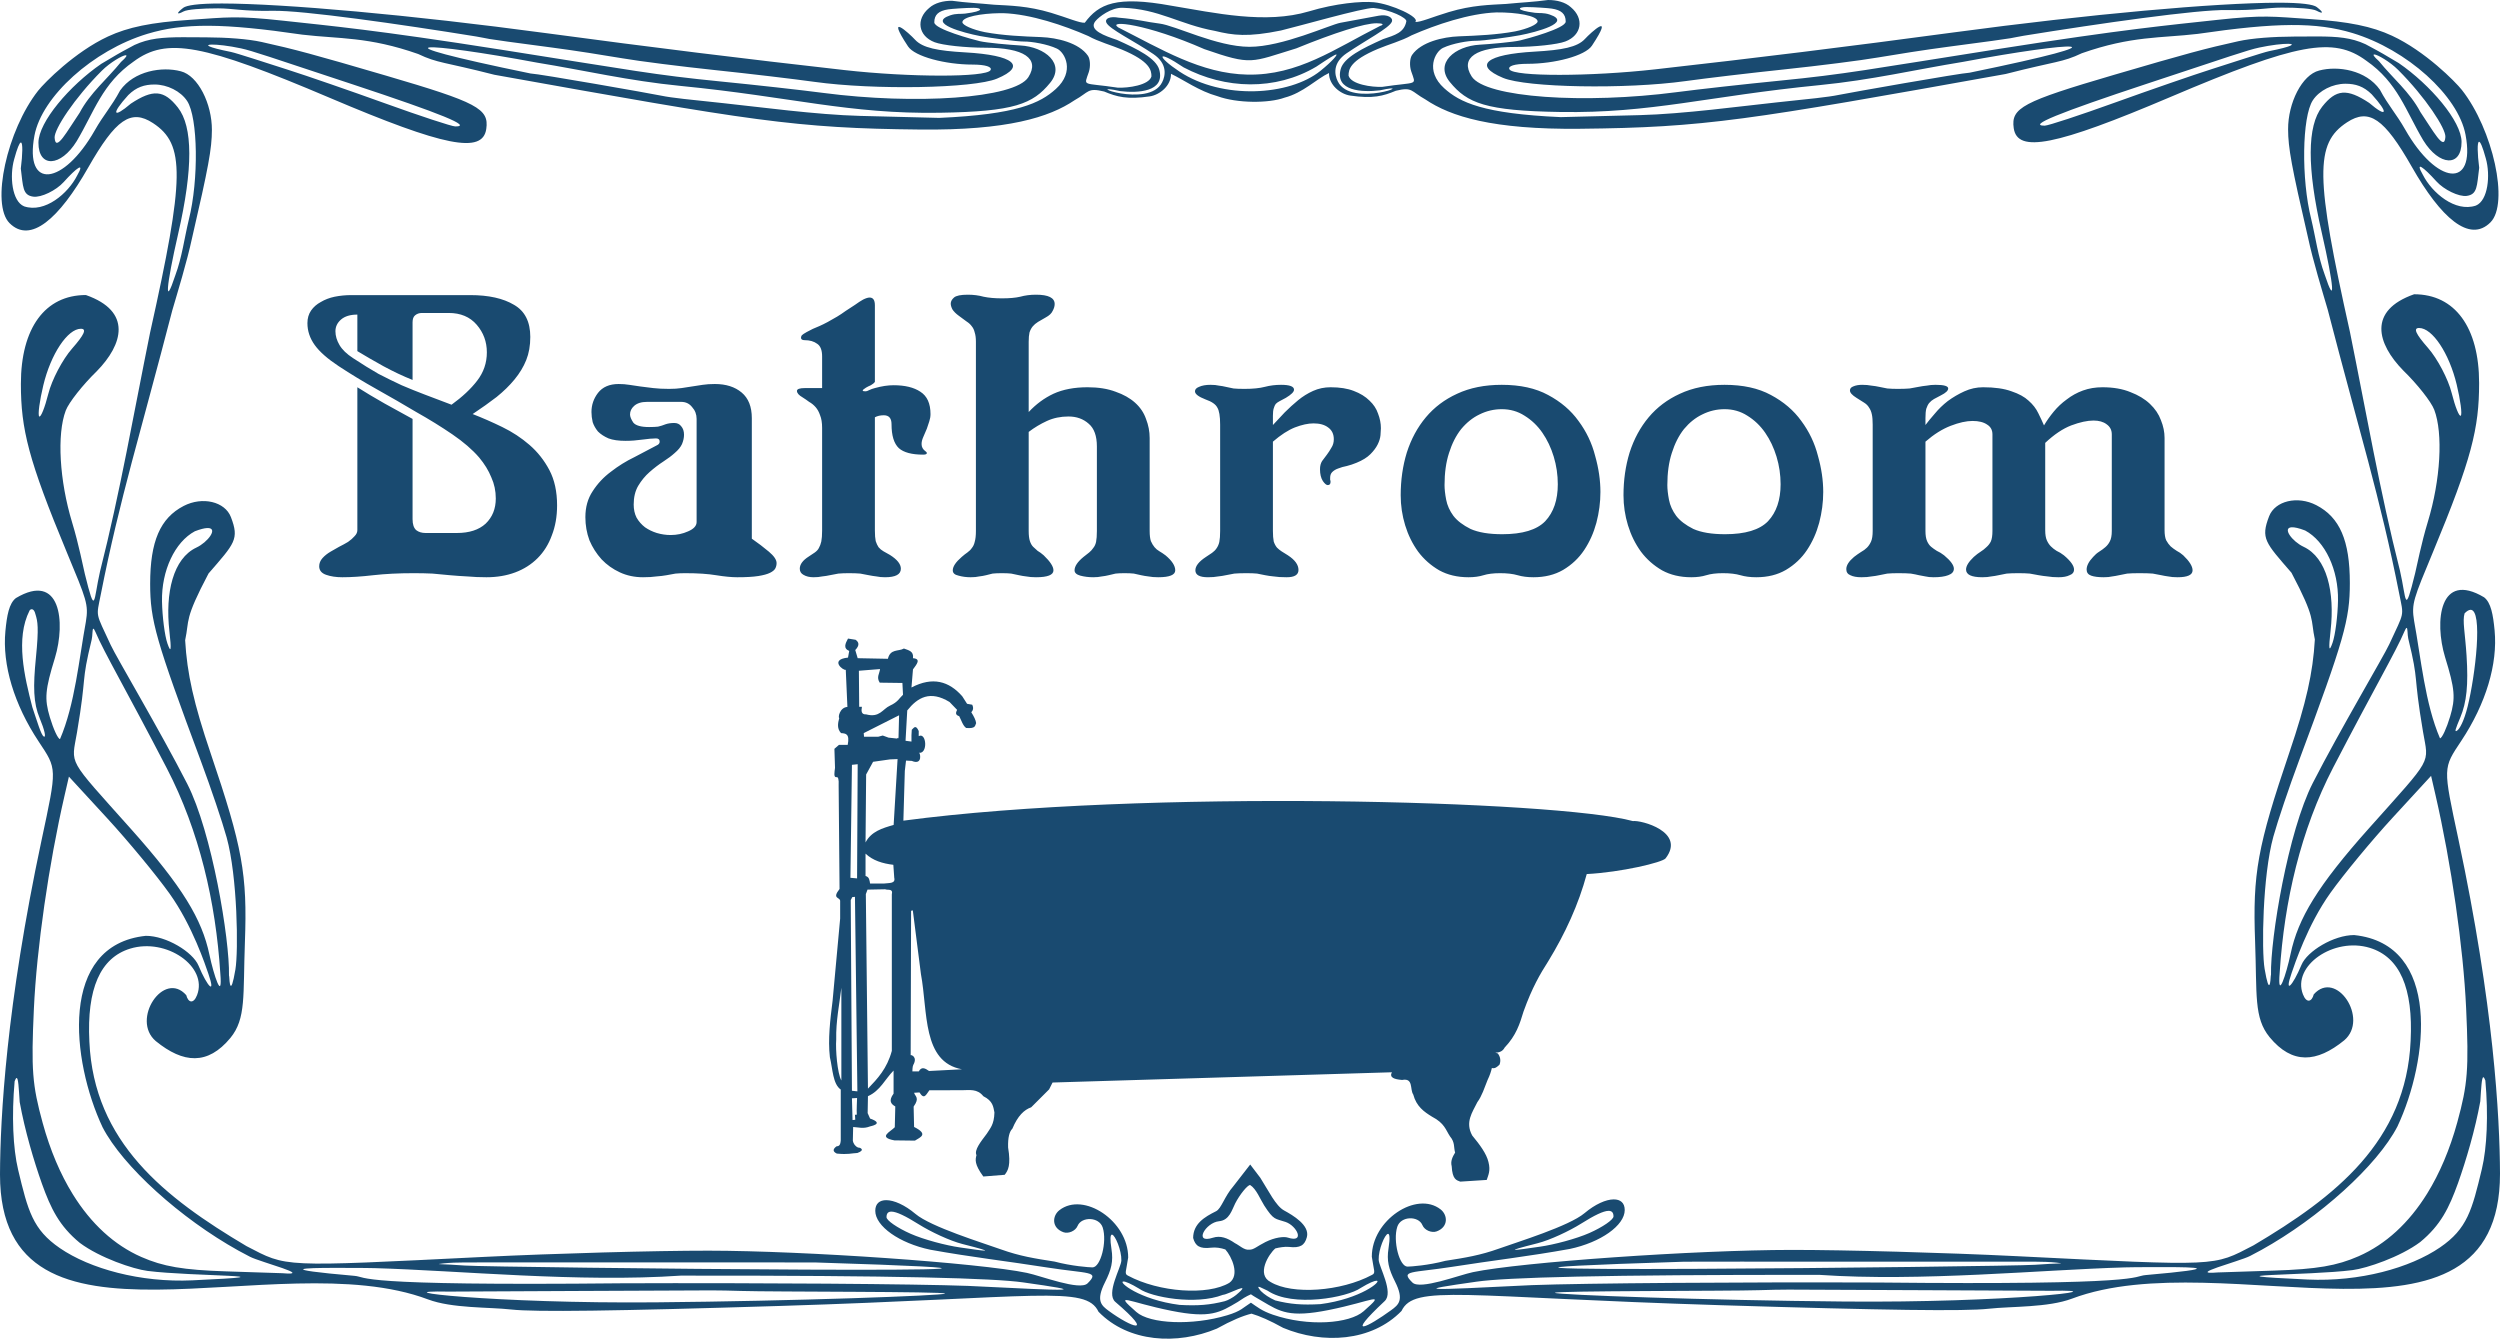 <?xml version="1.0" encoding="UTF-8" standalone="no"?>
<!-- Created with Inkscape (http://www.inkscape.org/) -->
<svg
   xmlns:dc="http://purl.org/dc/elements/1.1/"
   xmlns:cc="http://creativecommons.org/ns#"
   xmlns:rdf="http://www.w3.org/1999/02/22-rdf-syntax-ns#"
   xmlns:svg="http://www.w3.org/2000/svg"
   xmlns="http://www.w3.org/2000/svg"
   xmlns:sodipodi="http://sodipodi.sourceforge.net/DTD/sodipodi-0.dtd"
   xmlns:inkscape="http://www.inkscape.org/namespaces/inkscape"
   width="2463.322"
   height="1319.062"
   id="svg2"
   sodipodi:version="0.32"
   inkscape:version="0.46"
   version="1.0"
   sodipodi:docname="Bathroomrendered.svg"
   inkscape:output_extension="org.inkscape.output.svg.inkscape">
  <defs
     id="defs4">
    <inkscape:perspective
       sodipodi:type="inkscape:persp3d"
       inkscape:vp_x="0 : 526.18109 : 1"
       inkscape:vp_y="0 : 1000 : 0"
       inkscape:vp_z="744.09448 : 526.18109 : 1"
       inkscape:persp3d-origin="372.04724 : 350.78739 : 1"
       id="perspective10" />
    <inkscape:perspective
       id="perspective2447"
       inkscape:persp3d-origin="372.04724 : 350.78739 : 1"
       inkscape:vp_z="744.09448 : 526.18109 : 1"
       inkscape:vp_y="0 : 1000 : 0"
       inkscape:vp_x="0 : 526.18109 : 1"
       sodipodi:type="inkscape:persp3d" />
  </defs>
  <sodipodi:namedview
     id="base"
     pagecolor="#ffffff"
     bordercolor="#666666"
     borderopacity="1.0"
     inkscape:pageopacity="0.0"
     inkscape:pageshadow="2"
     inkscape:zoom="0.24748737"
     inkscape:cx="988.31563"
     inkscape:cy="726.66301"
     inkscape:document-units="px"
     inkscape:current-layer="layer1"
     showgrid="false"
     inkscape:window-width="1016"
     inkscape:window-height="692"
     inkscape:window-x="0"
     inkscape:window-y="0"
     showguides="true"
     inkscape:guide-bbox="true" />
  <g
     inkscape:label="Ebene 1"
     inkscape:groupmode="layer"
     id="layer1"
     transform="translate(1091.631,299.305)">
    <path
       style="fill:#194a70;fill-opacity:1;stroke:none"
       d="M 433.657,-299.303 C 419.597,-297.342 408.339,-296.99 392.268,-295.414 C 376.633,-294.489 359.169,-294.381 335.926,-287.408 C 319.768,-282.561 307.87,-277.232 302.808,-277.665 C 308.285,-282.136 279.268,-295.428 262.108,-297.088 C 249.833,-298.275 224.488,-296.018 198.204,-288.125 C 155.355,-275.269 105.413,-286.576 62.419,-293.699 C 8.348,-303.554 -8.934,-295.64 -22.748,-276.91 C -27.811,-276.477 -39.708,-281.805 -55.866,-286.653 C -79.109,-293.626 -96.573,-293.734 -112.208,-294.658 C -128.279,-296.235 -139.537,-296.587 -153.597,-298.548 C -162.08,-298.618 -170.662,-296.406 -176.066,-291.486 C -189.509,-280.329 -186.892,-263.843 -170.703,-257.688 C -162.89,-254.718 -140.364,-252.288 -120.667,-252.288 C -82.936,-252.288 -66.685,-241.755 -78.335,-223.286 C -91.718,-202.069 -190.326,-195.964 -280.216,-207.728 C -302.425,-210.634 -348.027,-215.705 -381.534,-219.019 C -447.517,-225.544 -467.62,-229.87 -597.841,-250.362 C -722.322,-269.951 -765.973,-273.811 -812.562,-278.911 C -859.151,-284.012 -867.17,-282.265 -904.893,-279.742 C -942.615,-277.219 -965.361,-272.573 -985.215,-263.353 C -1017.831,-248.206 -1047.707,-218.011 -1054.132,-209.843 C -1084.601,-171.108 -1100.886,-98.105 -1082.228,-79.447 C -1061.623,-58.843 -1033.44,-83.747 -1004.776,-134.128 C -977.573,-181.94 -962.591,-192.234 -940.881,-178.008 C -909.099,-157.184 -909.551,-124.855 -943.751,28.442 C -959.753,107.262 -973.228,185.657 -993.032,263.593 C -999.648,292.291 -997.302,309.608 -1008.023,266.236 C -1009.578,259.949 -1013.996,237.06 -1020.485,215.747 C -1033.088,174.357 -1035.709,128.536 -1026.829,105.177 C -1023.833,97.299 -1010.113,79.917 -996.355,66.545 C -970.335,40.004 -961.221,7.454 -1007.004,-8.603 C -1047.228,-8.603 -1071.05,23.946 -1071.05,78.931 C -1071.05,123.565 -1063.692,153.661 -1025.734,245.051 C -1006.363,291.692 -1004.233,296.195 -1007.004,313.251 C -1013.767,349.996 -1017.774,394.692 -1032.494,428.919 C -1034.456,428.919 -1038.96,419.253 -1042.501,407.432 C -1047.969,389.181 -1047.208,380.359 -1037.479,348.862 C -1026.852,313.674 -1031.905,263.77 -1075.959,289.989 C -1082.772,295.253 -1084.843,307.281 -1086.306,322.503 C -1089.499,355.731 -1077.743,394.798 -1053.566,431.298 C -1035.282,458.901 -1035.34,456.564 -1050.696,528.614 C -1085.443,691.653 -1091.404,801.649 -1091.631,857.983 C -1091.619,1052.813 -819.858,924.581 -669.855,981.053 C -646.234,989.946 -610.199,988.52 -587.91,990.985 C -563.985,993.63 -486.531,992.522 -323.908,987.51 C -69.135,979.659 -21.82,966.756 -9.229,993.213 C 20.33,1023.58 68.342,1026.101 107.346,1009.828 C 121.914,1001.742 132.933,997.192 141.484,995.063 C 149.59,997.444 159.742,1001.873 172.714,1009.073 C 211.718,1025.346 259.768,1022.787 289.326,992.42 C 301.918,965.962 349.194,978.904 603.968,986.755 C 766.591,991.767 844.045,992.874 867.969,990.229 C 890.259,987.765 926.294,989.19 949.915,980.298 C 1099.918,923.826 1371.679,1052.02 1371.691,857.19 C 1371.464,800.856 1365.503,690.898 1330.755,527.859 C 1315.4,455.808 1315.342,458.145 1333.626,430.543 C 1357.803,394.042 1369.559,354.976 1366.366,321.748 C 1364.903,306.526 1362.832,294.498 1356.019,289.234 C 1311.965,263.015 1306.912,312.919 1317.539,348.106 C 1327.268,379.604 1328.029,388.426 1322.561,406.677 C 1319.02,418.497 1314.516,428.164 1312.554,428.164 C 1297.834,393.937 1293.827,349.24 1287.064,312.496 C 1284.293,295.44 1286.423,290.937 1305.794,244.296 C 1343.752,152.905 1351.11,122.809 1351.11,78.176 C 1351.11,23.191 1327.288,-9.359 1287.064,-9.359 C 1241.281,6.699 1250.394,39.249 1276.415,65.79 C 1290.173,79.162 1303.893,96.544 1306.889,104.421 C 1315.769,127.78 1313.148,173.601 1300.545,214.992 C 1294.056,236.305 1289.638,259.194 1288.083,265.481 C 1277.362,308.853 1279.708,291.536 1273.091,262.837 C 1253.288,184.902 1239.813,106.507 1223.811,27.687 C 1189.611,-125.61 1189.159,-157.94 1220.941,-178.764 C 1242.651,-192.989 1257.632,-182.695 1284.836,-134.883 C 1313.5,-84.502 1341.683,-59.598 1362.288,-80.202 C 1380.946,-98.86 1364.661,-171.863 1334.192,-210.598 C 1327.766,-218.767 1297.891,-248.961 1265.274,-264.108 C 1245.42,-273.329 1222.675,-277.974 1184.952,-280.497 C 1147.23,-283.02 1139.211,-284.767 1092.622,-279.667 C 1046.033,-274.566 1002.382,-270.706 877.901,-251.118 C 747.68,-230.626 727.577,-226.3 661.594,-219.774 C 628.087,-216.461 582.485,-211.389 560.276,-208.483 C 470.386,-196.72 371.778,-202.824 358.395,-224.042 C 346.745,-242.51 362.996,-253.044 400.727,-253.044 C 420.424,-253.044 442.95,-255.473 450.763,-258.444 C 466.952,-264.599 469.569,-281.084 456.126,-292.242 C 450.722,-297.161 442.14,-299.373 433.657,-299.303 z M 1152.703,-296.622 C 1091.435,-296.426 968.431,-285.554 833.265,-267.356 C 729.672,-253.408 638.169,-242.095 539.355,-230.99 C 475.214,-223.781 400.166,-223.719 395.742,-230.877 C 393.689,-234.199 400.775,-236.428 413.453,-236.428 C 440.129,-236.428 470.352,-244.307 476.971,-254.328 C 499.853,-288.971 476.017,-267.417 470.098,-260.974 C 462.599,-252.81 447.784,-249.982 420.439,-248.436 C 372.65,-245.736 359.711,-234.957 389.361,-222.569 C 412.423,-212.933 510.156,-211.203 569.15,-219.397 C 589.533,-222.228 633.601,-227.461 667.108,-230.99 C 700.615,-234.519 741.741,-239.738 758.494,-242.621 C 775.248,-245.504 806.375,-250.398 827.714,-253.195 C 909.2,-263.875 885.853,-261.419 902.485,-264.108 C 977.541,-276.243 1073.466,-289.995 1102.78,-289.409 C 1132.094,-288.823 1142.28,-291.809 1156.743,-291.826 C 1172.827,-291.844 1187.095,-290.814 1190.957,-288.73 C 1196.822,-285.563 1198.987,-286.246 1191.146,-292.355 C 1187.998,-294.808 1176.677,-296.699 1152.703,-296.622 z M -872.643,-295.867 C -896.617,-295.944 -907.938,-294.052 -911.086,-291.6 C -918.927,-285.49 -916.762,-284.808 -910.897,-287.974 C -907.035,-290.059 -892.767,-291.089 -876.684,-291.071 C -862.22,-291.054 -852.034,-288.068 -822.72,-288.654 C -793.406,-289.24 -697.481,-275.488 -622.425,-263.353 C -605.793,-260.664 -629.14,-263.119 -547.654,-252.439 C -526.315,-249.643 -495.188,-244.749 -478.434,-241.866 C -461.681,-238.982 -420.555,-233.764 -387.048,-230.235 C -353.541,-226.706 -309.474,-221.472 -289.09,-218.641 C -230.096,-210.448 -132.363,-212.177 -109.301,-221.814 C -79.651,-234.202 -92.59,-244.981 -140.38,-247.681 C -167.724,-249.226 -182.539,-252.055 -190.038,-260.219 C -195.957,-266.662 -219.793,-288.216 -196.911,-253.572 C -190.292,-243.551 -160.069,-235.673 -133.393,-235.673 C -120.716,-235.673 -113.629,-233.444 -115.683,-230.121 C -120.106,-222.963 -195.154,-223.026 -259.295,-230.235 C -358.109,-241.34 -449.612,-252.653 -553.205,-266.6 C -688.371,-284.799 -811.375,-295.67 -872.643,-295.867 z M 261.765,-291.438 C 278.485,-289.84 294.691,-281.623 294.084,-278.345 C 292.013,-267.144 282.85,-264.686 271.124,-260.747 C 250.71,-251.632 232.427,-242.526 229.396,-231.217 C 223.547,-209.387 250.876,-208.209 267.952,-210.296 C 308.319,-219.153 239.643,-192.49 226.602,-218.981 C 223.276,-225.508 221.128,-237.212 235.212,-246.813 C 253.981,-259.608 277.067,-271.502 279.734,-277.778 C 281.499,-281.93 275.405,-285.422 266.97,-283.858 L 229.207,-276.872 C 218.741,-274.932 171.853,-253.073 139.419,-253.176 C 107.093,-253.279 66.405,-274.23 50.853,-276.079 C 38.004,-277.607 29.361,-280.355 10.648,-281.882 C 2.214,-283.446 -3.27,-281.175 -1.505,-277.023 C 1.162,-270.747 26.079,-258.815 44.848,-246.02 C 58.932,-236.419 56.784,-224.752 53.458,-218.226 C 40.417,-191.735 -28.259,-218.398 12.108,-209.541 C 29.184,-207.454 56.513,-208.632 50.664,-230.461 C 47.633,-241.771 29.35,-250.877 8.936,-259.992 C -2.79,-263.931 -19.463,-269.598 -12.298,-278.453 C -8.933,-282.612 3.206,-291.978 14.468,-291.643 C 50.056,-290.581 70.854,-275.168 105.406,-268.873 C 123.388,-264.48 137.7,-262.544 170.534,-269.257 C 187.31,-273.259 251.934,-291.799 261.765,-291.438 z M 412.358,-292.355 C 420.197,-292.341 433.982,-291.338 437.282,-290.844 C 446.769,-289.425 451.103,-285.599 451.103,-278.043 C 451.103,-271.32 412.834,-261.043 406.165,-259.463 C 399.496,-257.884 376.72,-255.838 366.438,-255.272 C 341.85,-253.918 321.697,-237.125 336.983,-218.453 C 354.079,-197.569 372.228,-190.131 445.59,-188.96 C 535.676,-187.521 590.46,-204.502 701.321,-215.432 C 752.544,-220.482 795.263,-230.648 842.593,-238.354 C 951.835,-258.756 1013.54,-261.473 849.012,-227.667 C 840.643,-227.382 730.637,-207.969 719.976,-205.764 C 709.315,-203.559 692.201,-201.926 658.498,-198.363 C 624.794,-194.799 566.8,-186.933 524.024,-185.863 L 446.269,-183.899 C 369.523,-187.274 346.699,-198.494 331.356,-212.373 C 312.227,-229.677 322.423,-248.444 330.224,-252.137 C 339.684,-256.616 355.223,-259.205 362.586,-259.123 C 369.95,-259.041 396.616,-262.781 406.127,-264.599 C 422.24,-267.678 458.185,-277.278 435.394,-284.953 C 429.224,-287.031 425.17,-286.143 420.855,-286.69 C 400.447,-289.281 404.519,-292.369 412.358,-292.355 z M -132.298,-291.6 C -124.46,-291.614 -120.387,-288.488 -140.795,-285.897 C -145.11,-285.35 -149.164,-286.276 -155.334,-284.198 C -178.125,-276.523 -142.18,-266.885 -126.067,-263.806 C -116.556,-261.988 -89.89,-258.286 -82.527,-258.368 C -75.163,-258.45 -59.624,-255.861 -50.164,-251.382 C -42.363,-247.689 -32.167,-228.922 -51.297,-211.617 C -66.639,-197.739 -89.463,-186.518 -166.21,-183.144 L -243.964,-185.108 C -286.74,-186.178 -344.734,-194.044 -378.438,-197.607 C -412.142,-201.171 -429.255,-202.804 -439.916,-205.009 C -450.577,-207.214 -560.584,-226.627 -568.952,-226.912 C -733.48,-260.717 -671.775,-258 -562.533,-237.598 C -515.203,-229.893 -472.484,-219.726 -421.261,-214.676 C -310.401,-203.747 -255.616,-186.766 -165.53,-188.204 C -92.168,-189.376 -74.019,-196.776 -56.923,-217.66 C -41.637,-236.332 -61.79,-253.162 -86.378,-254.516 C -96.66,-255.082 -119.436,-257.128 -126.105,-258.708 C -132.774,-260.288 -171.043,-270.565 -171.043,-277.287 C -171.043,-284.844 -166.709,-288.67 -157.222,-290.089 C -153.922,-290.583 -140.137,-291.586 -132.298,-291.6 z M 382.979,-287.068 C 402.47,-287.254 423.423,-283.837 423.423,-278.194 C 423.423,-275.284 413.478,-270.863 401.294,-268.375 C 383.052,-265.019 364.264,-264.213 345.744,-263.504 C 330.434,-262.918 308.558,-258.022 299.711,-245.151 C 297.496,-241.928 297.007,-234.618 298.88,-229.026 C 303.788,-214.372 305.796,-219.041 270.369,-213.732 C 260.228,-213.237 239.459,-216.133 237.138,-224.797 C 237.138,-230.856 238.419,-239.503 266.14,-251.155 C 276.579,-255.543 289.307,-258.94 299.296,-264.524 C 323.186,-274.999 356.301,-286.204 382.979,-287.068 z M -106.582,-286.313 C -105.357,-286.329 -104.137,-286.324 -102.919,-286.313 C -76.241,-285.449 -43.126,-274.244 -19.236,-263.768 C -9.247,-258.185 3.481,-254.788 13.92,-250.4 C 41.641,-238.748 42.922,-230.063 42.922,-224.004 C 40.601,-215.34 19.832,-212.444 9.691,-212.939 C -25.736,-218.248 -23.728,-213.579 -18.82,-228.233 C -16.948,-233.825 -17.436,-241.135 -19.651,-244.358 C -28.498,-257.229 -50.374,-262.162 -65.684,-262.749 C -84.204,-263.458 -102.992,-264.264 -121.234,-267.62 C -133.418,-270.107 -143.363,-274.529 -143.363,-277.438 C -143.363,-282.729 -124.944,-286.07 -106.582,-286.313 z M 264.78,-276.381 C 271.071,-276.366 272.605,-275.149 268.103,-273.7 C 223.597,-251.218 187.389,-224.876 137.659,-225.784 C 91.71,-226.623 52.157,-251.103 10.126,-272.334 C -0.773,-279.847 37.968,-275.969 95.076,-250.88 C 142.221,-234.546 140.614,-237.886 185.594,-251.635 C 223.693,-267.168 252.771,-276.41 264.78,-276.381 z M 1165.995,-274.644 C 1189.919,-274.77 1208.557,-272.133 1226.492,-266.714 C 1279.997,-250.545 1330.512,-205.028 1337.742,-166.491 C 1347.897,-112.356 1309.169,-117.299 1278.341,-171.551 C 1269.363,-187.35 1261.818,-195.024 1253.341,-210.938 C 1239.576,-230.325 1211.966,-234.733 1193.525,-229.819 C 1176.593,-225.57 1162.799,-197.904 1162.899,-171.891 C 1162.97,-153.444 1166.253,-135.514 1182.46,-65.474 C 1187.378,-42.394 1196.883,-11.542 1201.946,5.822 C 1232.989,125.797 1253.734,191.143 1272.336,285.458 C 1276.959,308.897 1277.828,302.424 1262.593,335.494 C 1257.107,347.403 1213.978,419.941 1187.218,472.234 C 1162.931,519.694 1145.316,625.488 1146.057,661.049 C 1146.057,661.061 1146.056,661.075 1146.057,661.087 C 1145.938,661.476 1145.853,661.882 1145.83,662.333 C 1145.637,666.045 1144.671,684.174 1139.75,655.271 C 1136.675,637.21 1137.697,563.619 1148.36,525.102 C 1152.576,509.871 1163.937,476.223 1173.586,450.331 C 1218.155,330.733 1223.735,311.275 1223.735,275.186 C 1223.735,233.338 1213.854,210.429 1190.692,198.451 C 1172.237,188.908 1150.035,194.152 1144.168,209.441 C 1135.781,231.298 1140.346,235.169 1166.222,265.028 C 1190.504,311.067 1184.845,310.287 1189.257,330.773 C 1187.391,363.658 1180.723,393.229 1164.183,442.023 C 1132.701,534.896 1127.896,561.29 1130.385,628.535 C 1132.323,680.9 1129.012,703.553 1144.697,722.678 C 1167.007,749.649 1191.015,747.891 1218.222,725.737 C 1242.974,704.673 1210.301,655.417 1188.162,680.497 C 1186.28,687.933 1181.021,689.521 1177.513,680.421 C 1166.669,652.293 1207.835,623.723 1243.447,634.652 C 1272.894,643.69 1286.261,674.199 1283.627,726.266 C 1279.238,825.392 1209.381,880.044 1128.761,927.807 C 1088.329,948.727 1096.542,948.358 895.121,938.418 C 825.574,934.986 725.899,932.222 673.603,932.263 C 578.693,932.337 406.929,944.312 359.754,954.166 C 346.047,957.029 307.688,971.916 300.089,964.437 C 287.6,952.147 299.197,955.234 339.551,948.879 C 378.983,942.669 414.484,938.665 455.068,931.319 C 485.581,924.888 509.258,908.116 509.258,892.99 C 509.258,885.855 504.959,882.428 498.307,882.491 C 490.767,882.564 480.216,887.154 469.645,896.048 C 454.39,908.884 403.622,924.427 385.358,930.979 C 366.926,937.591 352.167,939.978 332.527,943.026 C 315.835,947.468 298.732,948.692 295.255,948.728 C 287.232,948.811 280.704,923.489 285.134,909.53 C 288.562,898.731 306.059,898.495 309.907,907.83 C 312.043,913.013 319.159,915.817 324.03,913.986 C 335.782,909.569 334.862,897.839 327.844,892.347 C 304.039,873.719 259.969,903.07 260.06,938.985 C 262.031,952.798 264.146,955.042 260.249,956.885 C 229.583,973.349 181.485,976.581 160.403,963.946 C 145.936,956.659 158.488,936.261 164.989,930.797 C 168.591,929.872 174.599,928.86 178.416,929.318 C 189.566,930.653 193.915,927.669 196.051,919.726 C 199.208,907.99 182.218,898.111 173.62,893.405 C 165.388,888.899 158.105,873.657 150.207,861.231 L 140.238,848.127 L 123.622,869.539 C 114.838,879.6 111.839,891.562 106.591,894.16 C 95.178,899.81 84.087,906.546 84.008,920.481 C 86.145,928.424 90.532,931.408 101.682,930.073 C 106.506,929.495 111.38,930.345 115.729,931.81 C 122.011,938.802 130.335,957.125 119.657,964.701 C 98.575,977.336 50.477,974.104 19.811,957.64 C 15.914,955.797 18.029,953.554 20,939.74 C 20.091,903.825 -23.979,874.511 -47.785,893.141 C -54.802,898.632 -55.722,910.362 -43.971,914.779 C -39.099,916.61 -31.983,913.768 -29.847,908.586 C -25.999,899.25 -8.502,899.486 -5.075,910.285 C -0.644,924.244 -7.172,949.566 -15.195,949.483 C -18.673,949.447 -35.775,948.223 -52.467,943.781 C -72.107,940.734 -86.866,938.384 -105.298,931.772 C -123.562,925.22 -174.33,909.639 -189.585,896.804 C -200.157,887.909 -210.707,883.319 -218.247,883.247 C -224.9,883.183 -229.198,886.61 -229.198,893.745 C -229.198,908.871 -205.521,925.644 -175.008,932.074 C -134.424,939.42 -98.923,943.424 -59.491,949.634 C -19.137,955.99 -7.54,952.94 -20.029,965.23 C -27.628,972.709 -65.987,957.784 -79.694,954.921 C -126.869,945.067 -298.633,933.093 -393.543,933.018 C -445.839,932.977 -545.514,935.742 -615.061,939.174 C -816.482,949.113 -808.269,949.482 -848.701,928.562 C -929.321,880.8 -999.179,826.147 -1003.567,727.021 C -1006.201,674.954 -992.834,644.445 -963.388,635.408 C -927.776,624.478 -886.609,653.048 -897.453,681.177 C -900.961,690.276 -906.22,688.688 -908.102,681.252 C -930.241,656.172 -962.915,705.428 -938.162,726.492 C -910.955,748.646 -886.947,750.404 -864.637,723.433 C -848.952,704.309 -852.263,681.655 -850.325,629.29 C -847.836,562.045 -852.641,535.651 -884.123,442.778 C -900.663,393.984 -907.331,364.413 -909.198,331.528 C -904.785,311.042 -910.444,311.823 -886.162,265.783 C -860.286,235.924 -855.721,232.053 -864.108,210.196 C -869.975,194.907 -892.177,189.663 -910.633,199.207 C -933.795,211.184 -943.675,234.093 -943.675,275.941 C -943.675,312.03 -938.095,331.488 -893.526,451.086 C -883.877,476.978 -872.516,510.627 -868.3,525.857 C -857.637,564.374 -856.615,637.965 -859.69,656.026 C -864.611,684.929 -865.577,666.8 -865.77,663.088 C -865.793,662.638 -865.879,662.231 -865.997,661.842 C -865.996,661.83 -865.997,661.816 -865.997,661.804 C -865.256,626.243 -882.871,520.449 -907.158,472.989 C -933.918,420.696 -977.047,348.158 -982.533,336.249 C -997.768,303.179 -996.9,309.653 -992.276,286.213 C -973.674,191.898 -952.929,126.552 -921.886,6.577 C -916.824,-10.787 -907.318,-41.639 -902.4,-64.719 C -886.193,-134.759 -882.91,-152.689 -882.839,-171.136 C -882.739,-197.149 -896.533,-224.814 -913.465,-229.064 C -931.907,-233.978 -959.516,-229.57 -973.281,-210.183 C -981.758,-194.269 -989.303,-186.595 -998.281,-170.796 C -1029.109,-116.544 -1067.837,-111.601 -1057.682,-165.735 C -1050.452,-204.272 -999.938,-249.79 -946.432,-265.959 C -910.562,-276.798 -871.846,-276.58 -793.756,-265.166 C -757.275,-260.87 -728.67,-263.32 -679.598,-246.095 C -660.153,-236.856 -654.959,-238.574 -604.487,-225.628 C -350.248,-180.088 -308.769,-172.911 -184.902,-171.664 C -98.941,-170.799 -57.743,-183.688 -32.755,-200.591 C -18.261,-208.677 -20.33,-213.152 -3.677,-209.125 C 8.744,-203.907 18.903,-201.068 41.223,-204.329 C 51.07,-205.768 62.363,-214.865 62.181,-226.572 C 74.531,-220.755 89.839,-209.539 107.939,-204.54 C 127.263,-197.421 158.594,-197.391 174.127,-203.099 C 192.516,-207.883 205.494,-221.532 217.878,-227.365 C 217.697,-215.658 228.99,-206.561 238.837,-205.122 C 261.157,-201.861 271.315,-204.662 283.737,-209.88 C 300.39,-213.907 298.321,-209.432 312.815,-201.346 C 337.803,-184.443 379.001,-171.554 464.962,-172.419 C 588.829,-173.666 630.308,-180.844 884.547,-226.383 C 935.018,-239.329 940.213,-237.611 959.658,-246.85 C 1008.73,-264.076 1037.335,-261.625 1073.816,-265.921 C 1112.861,-271.628 1142.072,-274.518 1165.995,-274.644 z M 1191.561,-263.391 C 1184.832,-263.41 1177.358,-263.321 1168.79,-263.277 C 1148.227,-263.173 1127.588,-261.726 1113.769,-258.67 C 1081.587,-251.553 1062.647,-246.451 991.115,-225.477 C 901.196,-199.112 889.698,-192.982 892.553,-173.024 C 896.109,-148.166 933.901,-155.669 1046.475,-203.536 C 1172.141,-256.97 1207.373,-263.51 1239.936,-239.487 C 1271.018,-217.93 1278.78,-189.979 1296.165,-160.902 C 1311.763,-135.664 1333.814,-134.318 1333.814,-159.429 C 1333.814,-179.796 1303.056,-215.757 1271.921,-237.145 C 1254.997,-247.059 1258.89,-245.215 1239.142,-255.762 C 1225.004,-262.249 1211.749,-263.333 1191.561,-263.391 z M -911.501,-262.635 C -931.689,-262.578 -944.944,-261.494 -959.083,-255.007 C -978.83,-244.46 -974.938,-246.303 -991.861,-236.39 C -1022.996,-215.002 -1053.754,-179.041 -1053.755,-158.674 C -1053.755,-133.562 -1031.703,-134.908 -1016.105,-160.146 C -998.72,-189.224 -990.958,-217.175 -959.876,-238.731 C -927.313,-262.755 -892.081,-256.215 -766.415,-202.781 C -653.841,-154.914 -616.049,-147.411 -612.493,-172.268 C -609.638,-192.227 -621.136,-198.356 -711.055,-224.721 C -782.588,-245.695 -801.527,-250.798 -833.709,-257.915 C -847.528,-260.971 -868.167,-262.418 -888.73,-262.522 C -897.298,-262.566 -904.772,-262.655 -911.501,-262.635 z M 1163.163,-256.14 C 1170.206,-255.996 1167.522,-253.585 1144.168,-248.89 C 1138.616,-247.773 1106.291,-237.149 1088.015,-231.33 C 1069.738,-225.511 1026.543,-210.58 992.021,-198.136 C 957.499,-185.692 926.468,-175.478 923.066,-175.478 C 906.098,-175.478 935.968,-187.736 1024.346,-216.98 C 1105.891,-243.962 1123.145,-250.01 1134.274,-252.402 C 1146.353,-254.997 1157.685,-256.252 1163.163,-256.14 z M -883.103,-255.385 C -877.625,-255.497 -866.293,-254.242 -854.215,-251.646 C -843.085,-249.255 -825.831,-243.207 -744.286,-216.225 C -655.908,-186.981 -626.038,-174.723 -643.006,-174.723 C -646.408,-174.723 -677.44,-184.937 -711.961,-197.381 C -746.483,-209.825 -789.678,-224.756 -807.955,-230.575 C -826.231,-236.394 -858.556,-247.018 -864.108,-248.134 C -887.462,-252.83 -890.146,-255.241 -883.103,-255.385 z M 1247.828,-245.642 C 1250.928,-245.606 1263.213,-238.526 1271.316,-230.423 C 1298.535,-203.21 1318.42,-172.546 1317.878,-164.376 C 1316.891,-149.487 1305.658,-170.724 1293.219,-188.96 C 1282.792,-208.677 1266.056,-222.159 1252.435,-239.033 C 1247.105,-243.745 1246.204,-245.661 1247.828,-245.642 z M 224.978,-245.604 C 226.737,-245.734 221.29,-239.08 209.42,-229.479 C 178.873,-204.776 112.713,-200.88 70.64,-228.724 C 48.134,-243.619 46.982,-251.475 74.681,-232.878 C 115.578,-211.328 164.903,-209.653 205.379,-233.633 C 217.497,-241.77 223.61,-245.504 224.978,-245.604 z M -967.768,-244.887 C -966.144,-244.905 -967.045,-242.989 -972.375,-238.278 C -985.996,-221.403 -1002.732,-207.922 -1013.159,-188.204 C -1025.598,-169.969 -1036.831,-148.732 -1037.819,-163.621 C -1038.361,-171.791 -1018.475,-202.455 -991.257,-229.668 C -983.153,-237.77 -970.869,-244.851 -967.768,-244.887 z M 1219.468,-216.791 C 1229.301,-216.784 1237.344,-214.252 1245.298,-206.368 C 1262.577,-187.351 1260.375,-182.916 1242.768,-197.947 C 1220.863,-212.387 1210.081,-211.485 1196.432,-194.133 C 1181.556,-175.221 1181.409,-133.99 1196.017,-70.27 C 1208.301,-16.69 1209.786,4.109 1198.963,-28.731 C 1192.395,-46.38 1190.049,-65.311 1185.632,-83.639 C 1175.754,-122.868 1176.623,-184.249 1187.256,-200.477 C 1193.625,-210.198 1206.825,-216.8 1219.468,-216.791 z M -939.408,-216.036 C -926.765,-216.045 -913.565,-209.443 -907.196,-199.722 C -896.563,-183.494 -895.694,-122.112 -905.572,-82.883 C -909.989,-64.556 -912.335,-45.625 -918.903,-27.976 C -929.726,4.865 -928.241,-15.935 -915.957,-69.515 C -901.349,-133.235 -901.496,-174.466 -916.373,-193.378 C -930.021,-210.729 -940.804,-211.631 -962.708,-197.192 C -980.315,-182.161 -982.517,-186.596 -965.238,-205.613 C -957.284,-213.497 -949.241,-216.029 -939.408,-216.036 z M 1350.997,-159.618 C 1352.253,-159.832 1354.464,-155.082 1357.756,-143.04 C 1362.374,-126.781 1359.986,-101.683 1347.938,-96.742 C 1327.436,-89.847 1304.541,-109.553 1295.711,-127.028 C 1287.507,-141.323 1296.197,-134.803 1309.004,-120.609 C 1316.383,-112.43 1331.14,-105.185 1338.988,-106.296 C 1349.561,-107.793 1348.867,-115.964 1351.186,-133.977 C 1349.362,-148.373 1349.161,-159.305 1350.997,-159.618 z M -1071.201,-158.863 C -1071.115,-158.888 -1071.015,-158.876 -1070.937,-158.863 C -1069.101,-158.55 -1069.302,-147.618 -1071.126,-133.221 C -1068.807,-115.209 -1069.501,-107.038 -1058.928,-105.541 C -1051.08,-104.43 -1036.324,-111.675 -1028.944,-119.853 C -1016.137,-134.047 -1007.447,-140.568 -1015.652,-126.273 C -1024.481,-108.798 -1047.376,-89.091 -1067.878,-95.987 C -1079.926,-100.928 -1082.315,-126.025 -1077.696,-142.285 C -1074.609,-153.574 -1072.491,-158.473 -1071.201,-158.863 z M 1291.973,23.873 C 1305.072,23.873 1321.623,48.784 1329.018,79.611 C 1332.703,94.971 1334.535,108.762 1333.059,110.237 C 1331.584,111.712 1327.533,101.665 1324.071,87.919 C 1320.61,74.174 1310.088,54.136 1300.658,43.396 C 1288.577,29.637 1285.998,23.873 1291.973,23.873 z M -1011.913,24.628 C -1005.938,24.628 -1008.517,30.392 -1020.598,44.152 C -1030.028,54.892 -1040.55,74.929 -1044.012,88.674 C -1047.473,102.42 -1051.524,112.468 -1052.999,110.992 C -1054.475,109.517 -1052.643,95.726 -1048.959,80.366 C -1041.563,49.54 -1025.012,24.628 -1011.913,24.628 z M 1166.486,220.241 C 1169.195,220.117 1173.464,221.009 1179.703,223.413 C 1199.395,233.951 1212.647,262.23 1212.066,292.481 C 1211.774,307.712 1209.373,326.406 1206.704,334.021 C 1203.183,344.066 1202.648,340.718 1204.778,321.823 C 1209.015,284.238 1201.188,250.243 1178.155,239.462 C 1166.995,234.238 1156.811,220.684 1166.486,220.241 z M -887.522,220.996 C -887.133,220.979 -886.765,220.981 -886.426,220.996 C -876.751,221.439 -886.935,234.994 -898.095,240.217 C -921.128,250.998 -928.955,284.993 -924.718,322.579 C -922.588,341.474 -923.124,344.821 -926.644,334.776 C -929.313,327.161 -931.714,308.467 -932.006,293.237 C -932.587,262.985 -919.335,234.707 -899.643,224.168 C -894.184,222.065 -890.239,221.117 -887.522,220.996 z M 1342.575,301.545 C 1355.208,301.122 1347.305,366.637 1339.832,396.745 C 1336.207,411.353 1331.904,419.074 1329.251,420.713 C 1326.598,422.353 1327.755,419.179 1332.568,407.659 C 1338.876,392.561 1340.582,375.483 1338.724,346.52 C 1337.305,324.421 1334.534,312.393 1336.798,305.057 C 1338.973,302.796 1340.909,301.673 1342.575,301.545 z M -1062.515,302.3 C -1061.712,300.713 -1058.233,299.355 -1056.738,305.812 C -1054.464,313.098 -1053.282,318.786 -1056.222,348.496 C -1059.081,377.377 -1058.816,393.316 -1052.508,408.414 C -1047.695,419.935 -1045.928,427.991 -1048.581,426.351 C -1051.234,424.712 -1054.918,411.747 -1059.772,397.501 C -1067.55,367.295 -1076.509,329.958 -1062.515,302.3 z M 1279.587,319.407 C 1280.878,318.953 1280.354,326.139 1281.324,330.093 C 1292.241,374.633 1285.766,362.306 1295.825,421.669 C 1301.365,454.36 1306.464,445.209 1242.805,516.567 C 1191.751,573.797 1172.71,605.657 1165.353,640.544 C 1161.098,660.727 1152.147,688.052 1154.629,658.783 C 1159.113,588.725 1175.268,518.768 1207.346,456.902 C 1247.808,378.866 1268.959,343.074 1277.547,322.805 C 1278.501,320.556 1279.156,319.558 1279.587,319.407 z M -999.678,320.162 C -999.248,320.1 -998.56,321.067 -997.488,323.598 C -988.899,343.868 -967.748,379.622 -927.286,457.657 C -895.208,519.523 -879.053,589.48 -874.569,659.538 C -872.088,688.807 -881.038,661.482 -885.294,641.299 C -892.65,606.412 -911.691,574.552 -962.746,517.323 C -1026.404,445.964 -1021.305,455.116 -1015.765,422.424 C -1005.706,363.061 -1012.181,375.389 -1001.264,330.849 C -1000.335,327.059 -1000.777,320.318 -999.678,320.162 z M 1303.793,465.172 L 1308.136,484.053 C 1323.664,551.499 1335.569,634.369 1338.308,694.016 C 1341.064,754.034 1339.911,769.011 1329.623,806.474 C 1322.246,833.334 1312.228,856.879 1299.941,876.714 C 1282.005,905.666 1259.203,926.696 1232.458,938.456 C 1210.95,947.914 1191.303,951.269 1148.964,952.655 L 1093.566,954.468 C 1061.756,957.145 1114.764,943.668 1125.362,938.267 C 1129.123,936.355 1132.881,934.359 1136.653,932.263 C 1136.678,932.249 1136.704,932.239 1136.729,932.225 C 1193.68,900.567 1250.724,849.135 1270.637,810.628 C 1301.315,745.242 1314.13,631.016 1227.965,622.04 C 1207.817,622.04 1181.736,637.912 1176.116,651.344 C 1167.108,672.87 1158.899,680.822 1166.373,659.425 C 1169.174,651.407 1181.958,612.204 1204.589,580.5 C 1217.636,562.224 1245.274,528.793 1266.03,506.22 L 1303.793,465.172 z M -1023.733,465.927 L -985.97,506.976 C -965.215,529.548 -937.576,562.979 -924.529,581.256 C -901.898,612.96 -889.114,652.162 -886.313,660.18 C -878.84,681.578 -887.048,673.626 -896.056,652.099 C -901.677,638.668 -927.757,622.795 -947.905,622.795 C -1034.07,631.771 -1021.255,745.997 -990.577,811.384 C -970.664,849.89 -913.621,901.322 -856.669,932.981 C -856.644,932.994 -856.618,933.005 -856.594,933.018 C -852.822,935.114 -849.063,937.11 -845.302,939.023 C -834.704,944.423 -781.696,957.901 -813.506,955.223 L -868.904,953.41 C -911.243,952.024 -930.89,948.669 -952.398,939.211 C -979.143,927.451 -1001.946,906.421 -1019.881,877.469 C -1032.168,857.634 -1042.187,834.089 -1049.563,807.23 C -1059.851,769.766 -1061.004,754.789 -1058.248,694.771 C -1055.509,635.124 -1043.605,552.254 -1028.076,484.809 L -1023.733,465.927 z M 1355.226,762.141 C 1355.759,762.034 1356.419,763 1357.265,765.313 C 1360.301,799.162 1358.888,831.399 1353.829,852.545 C 1344.133,893.071 1339.45,911.411 1312.667,929.771 C 1283.07,950.059 1233.335,963.819 1182.158,961.454 C 1071.704,956.349 1183.037,957.754 1226.416,952.164 C 1240.336,950.371 1273.307,939.302 1293.03,924.559 C 1313.355,907.839 1321.586,890.722 1330.34,866.404 C 1338.282,844.035 1347.241,813.762 1352.281,785.856 C 1353.175,772.556 1353.628,762.462 1355.226,762.141 z M -1075.355,762.896 C -1073.588,762.369 -1073.153,772.757 -1072.221,786.611 C -1067.181,814.517 -1058.222,844.79 -1050.28,867.16 C -1041.526,891.477 -1033.295,908.632 -1012.97,925.352 C -993.247,940.095 -960.276,951.164 -946.356,952.957 C -902.977,958.547 -791.644,957.142 -902.098,962.247 C -953.275,964.612 -1003.011,950.814 -1032.607,930.526 C -1059.391,912.166 -1064.073,893.826 -1073.769,853.301 C -1078.828,832.154 -1080.241,799.917 -1077.205,766.068 C -1076.465,764.045 -1075.85,763.043 -1075.355,762.896 z M 140.162,868.33 C 146.238,872.075 150.3,882.687 154.014,888.464 C 163.642,903.441 164.795,901.181 175.146,904.74 C 186.293,908.573 194.677,925.822 177.211,920.122 C 173.443,918.892 164.564,919.863 155.201,924.534 C 147.051,928.6 143.606,932.331 139.202,932.029 C 134.357,932.661 129.897,927.956 125.164,925.594 C 117.75,920.45 110.788,917.871 103.46,920.267 C 84.048,926.614 96.196,905.271 109.568,904.004 C 119.839,903.031 122.213,892.751 125.435,886.473 C 129.896,877.783 137.508,868.33 140.162,868.33 z M 493.247,893.783 C 496.613,893.723 498.194,895.558 498.194,899.258 C 498.194,902.476 487.516,909.825 474.441,915.61 C 461.365,921.393 439.484,927.111 425.953,929.053 C 400.313,932.734 386.997,934.918 423.423,925.692 C 435.697,922.583 454.884,913.545 466.246,906.395 C 479.584,898.002 488.327,893.869 493.247,893.783 z M -213.187,894.538 C -208.267,894.624 -199.524,898.758 -186.186,907.151 C -174.824,914.301 -155.637,923.339 -143.363,926.448 C -106.937,935.674 -120.253,933.489 -145.893,929.808 C -159.424,927.866 -181.305,922.149 -194.381,916.365 C -207.456,910.58 -218.134,903.231 -218.134,900.013 C -218.134,896.313 -216.553,894.479 -213.187,894.538 z M 275.92,916.44 C 277.515,916.2 278.197,920.007 276.524,930.677 C 274.615,942.855 276.615,950.941 282.944,963.493 C 292.132,981.713 286.508,986.291 279.055,991.702 C 256.403,1008.148 232.347,1020.564 272.748,982.677 C 281.853,974.138 267.031,948.807 266.819,941.93 C 266.515,932.02 272.877,916.899 275.92,916.44 z M 3.838,917.233 C 3.93,917.216 4.04,917.218 4.14,917.233 C 7.183,917.692 13.583,932.813 13.278,942.723 C 13.067,949.6 -2.17,975.351 7.312,983.47 C 47.31,1017.717 22.73,1008.399 1.005,992.457 C -6.42,987.008 -12.072,982.468 -2.884,964.248 C 3.445,951.696 5.445,943.611 3.535,931.432 C 1.967,921.429 2.455,917.488 3.838,917.233 z M 623.227,943.819 C 719.511,943.781 907.941,943.856 913.587,943.856 C 921.116,943.856 928.645,944.165 934.357,944.763 C 945.78,945.957 936.367,945.185 913.587,946.915 C 887.372,948.906 159.517,956.661 567.829,943.894 C 569.264,943.849 591.132,943.831 623.227,943.819 z M -522.353,944.574 C -462.504,944.56 -391.309,944.555 -343.167,944.574 C -311.072,944.586 -289.204,944.605 -287.769,944.649 C 120.542,957.416 -607.312,949.661 -633.527,947.67 C -656.307,945.94 -665.72,946.713 -654.297,945.518 C -648.586,944.92 -641.056,944.612 -633.527,944.612 C -630.704,944.612 -582.202,944.588 -522.353,944.574 z M 1043.152,949.219 C 1070.54,949.248 1102.014,950.087 1022.383,957.073 C 1009.34,958.218 1025.793,967.155 759.325,964.399 C 623.319,963.888 469.693,965.035 417.909,966.967 C 309.685,972.328 299.186,972.658 363.493,963.531 C 392.372,959.432 485.687,956.658 700.906,956.847 C 800.779,963.756 919.494,951.858 1002.179,949.483 C 1008.586,949.375 1014.993,949.23 1021.401,949.256 C 1025.359,949.282 1034.023,949.209 1043.152,949.219 z M -763.092,949.974 C -753.963,949.964 -745.299,950.037 -741.341,950.012 C -734.933,949.985 -728.526,950.131 -722.119,950.238 C -639.434,952.614 -520.72,964.512 -420.846,957.602 C -205.627,957.413 -112.312,960.187 -83.433,964.286 C -19.126,973.413 -29.625,973.083 -137.849,967.723 C -189.633,965.791 -343.259,964.644 -479.265,965.155 C -745.734,967.91 -729.28,958.973 -742.323,957.829 C -821.955,950.842 -790.48,950.004 -763.092,949.974 z M 264.667,962.625 C 270.721,962.588 249.116,980.588 209.42,985.698 C 191.208,986.7 179.714,985.801 164.859,982.035 C 158.928,979.387 154.202,976.203 150.66,972.707 C 143.887,964.657 152.889,970.662 157.376,972.455 C 182.308,989.256 236.056,979.021 249.033,969.8 C 257.556,964.635 262.649,962.637 264.667,962.625 z M 15.393,963.38 C 17.411,963.392 22.504,965.428 31.027,970.593 C 42.638,978.843 86.435,986.939 113.388,976.521 C 118.413,976.361 144.191,961.708 126.355,976.664 C 123.65,978.933 118.185,982.025 115.201,982.79 C 100.346,986.556 88.852,987.455 70.64,986.453 C 30.944,981.343 9.339,963.343 15.393,963.38 z M 670.582,971.386 C 684.303,971.346 928.105,972.58 929.334,972.556 C 1001.418,971.133 884.317,984.572 725.376,983.13 C 590.282,981.904 441.711,976.534 440.492,974.558 C 439.177,972.427 611.884,972.916 641.24,971.952 C 652.249,971.59 662.349,971.409 670.582,971.386 z M -390.522,972.141 C -382.289,972.165 -372.189,972.345 -361.18,972.707 C -331.824,973.672 -159.117,973.183 -160.432,975.313 C -161.651,977.289 -310.222,982.697 -445.316,983.923 C -604.257,985.365 -721.358,971.926 -649.274,973.349 C -648.045,973.374 -404.243,972.101 -390.522,972.141 z M 140.946,975.993 C 143.67,977.975 147.867,980.288 152.171,982.828 C 169.687,993.162 178.793,999.267 217.501,991.513 C 261.48,982.704 274.85,972.391 252.054,992.646 C 238.167,1004.986 197.372,1008.092 162.529,996.088 C 151.553,992.307 147.311,988.585 140.935,984.258 C 133.102,989.195 131.462,992.476 117.539,996.671 C 83.256,1007 41.314,1005.227 28.006,993.401 C 5.21,973.146 18.58,983.459 62.559,992.269 C 101.267,1000.022 110.373,993.918 127.889,983.583 C 131.918,980.797 136.012,978.144 140.946,975.993 z"
       id="path2453"
       sodipodi:nodetypes="ccscscccscccsssssssssscssccsscccssccsccscccsscccccccsscccsccscccscccssccsscsssssssssscccsssssssssssssscssccsscssssssssssssssccscsccssccsscssccscssccccsssssssccssccssssssccssssssccssccsssssssccscsssccscccccsccssscscccscccccsssccsccssssssssssssccsscccssccssssscsssscsssssccccssscccscsccccssssscscsscsssscccsscccssccssssssssssssccsccssscccsccsccccsccscccccsssssccsccccccsccsssssccssssssccssssssccssccccssccccccssccccssccsccsccsscccccccsscccscsscccccssssccsssscccssssccssssscccssssccccssscscscsscssccsscssssccccssscccscccsssccccsssccsscccssscccccssssccccccccsssscccssssccsssccsssssccsssssccsssssccssssssccssssccscsssccsccsccccccccsccccccccccccccsccccscssccssssccsssscssccc" />
    <path
       id="path3324"
       style="fill:#194a70;fill-opacity:1;fill-rule:evenodd;stroke:none;stroke-width:1px;stroke-linecap:butt;stroke-linejoin:miter;stroke-opacity:1"
       d="M -207.827,428.403 L -216.163,427.511 L -221.821,425.427 L -226.287,426.618 L -240.281,426.618 L -240.579,423.046 L -205.742,405.486 L -206.338,428.999 L -206.04,427.213 M -197.703,400.723 C -187.457,387.915 -175.184,380.678 -156.018,392.39 L -148.574,400.128 C -149.712,402.578 -150.834,405.025 -146.49,406.378 C -144.33,410.492 -142.81,415.888 -139.642,417.986 C -129.928,418.812 -131.049,415.577 -129.816,413.224 C -130.127,410.291 -132.032,406.56 -134.58,402.509 C -132.717,400.551 -132.185,398.148 -133.687,395.068 L -138.749,394.175 L -143.513,386.735 C -156.553,371.925 -172.643,367.127 -193.535,378.103 L -192.046,360.245 C -188.357,355.233 -183.772,349.896 -192.046,349.233 C -191.1,342.136 -196.566,341.449 -200.978,339.708 C -206.367,342.782 -214.367,339.765 -216.759,349.828 L -246.534,349.233 L -248.916,341.196 C -244.477,336.584 -245.216,333.45 -248.618,331.077 L -256.062,329.886 C -258.641,334.698 -261.074,339.473 -254.871,342.089 L -256.062,348.637 C -274.729,350.577 -260.626,361.726 -258.27,360.666 L -256.658,397.242 C -264.251,397.792 -266.035,407.596 -264.697,408.164 C -266.159,413.536 -266.983,418.781 -262.91,423.046 C -258.607,423.384 -254.107,423.393 -256.36,434.654 L -264.995,434.654 L -269.461,438.523 L -268.865,457.274 C -269.382,461.567 -270.391,466.517 -267.674,466.501 C -265.751,465.794 -264.97,468.509 -265.292,474.537 L -264.399,576.626 C -272.081,586.403 -264.208,584.519 -263.804,588.233 L -263.804,605.794 L -271.247,686.751 C -273.622,705.674 -275.941,724.582 -273.927,742.408 C -271.135,753.961 -271.103,768.824 -263.208,774.255 L -263.208,824.258 C -263.564,829.856 -265.47,830.036 -267.377,830.211 C -271.175,832.982 -271.219,835.377 -267.079,837.354 C -255.802,838.449 -253.174,837.073 -246.832,836.759 C -238.52,833.853 -244.245,831.122 -246.072,831.492 C -248.758,830.29 -250.771,827.852 -251.298,824.556 L -251,811.162 C -245.665,811.41 -241.105,813.207 -234.326,810.567 C -234.858,810.515 -219.194,808.099 -234.326,802.828 L -236.708,797.471 L -236.411,780.803 C -224.232,775.396 -219.562,763.984 -211.165,755.553 L -211.165,778.282 C -216.369,785.373 -213.702,788.53 -209.48,790.91 L -209.974,811.412 C -214.434,815.979 -226.888,821.267 -210.374,824.337 L -190.111,824.584 C -184.679,821.192 -176.534,818.322 -190.953,811.114 L -191.404,791.063 C -185.174,782.268 -189.944,781.171 -190.953,777.441 L -185.653,777.092 C -180.9,784.762 -179.146,779.193 -175.896,774.966 L -143.791,774.915 C -136.375,774.888 -128.641,773.273 -122.737,780.808 C -113.161,785.601 -112.942,791.244 -111.789,796.803 C -112.056,808.901 -116.094,812.516 -119.369,817.849 C -125.386,825.827 -131.928,833.996 -129.475,838.895 C -130.649,843.281 -131.654,847.796 -122.737,859.941 L -101.683,858.257 C -98.321,854.034 -95.434,848.802 -98.315,831.318 C -98.595,821.358 -96.997,815.62 -94.104,812.798 C -88.804,800.087 -82.46,794.169 -75.576,791.752 L -57.891,774.073 L -54.522,767.338 L 279.817,757.236 C 277.069,762.584 282.432,764.189 289.923,764.813 C 301.311,762.551 297.389,774.202 300.871,779.124 C 304.027,790.948 311.566,796.201 319.399,801.012 C 331.777,807.466 332.807,813.92 337.084,820.374 C 342.191,826.39 340.576,831.062 342.137,836.369 C 339.56,840.568 337.432,844.857 338.769,849.839 C 339.461,862.815 343.416,863.566 347.19,864.992 L 373.297,863.308 C 374.838,858.394 377.217,854.318 374.982,845.629 C 373.035,837.414 366.42,828.532 358.981,819.533 C 351.81,806.376 359.068,796.825 364.034,786.701 C 368.581,780.583 371.065,772.403 374.139,764.813 C 376.451,759.977 377.619,756.283 378.35,753.027 C 381.382,753.924 383.677,751.878 385.93,749.66 C 387.178,746.012 386.96,742.364 384.245,738.716 L 381.719,737.874 C 386.523,737.906 389.35,735.962 390.983,732.823 C 402.293,721.037 405.961,709.252 409.51,697.466 C 418.15,673.428 426.074,660.129 433.933,647.797 C 450.711,620.305 463.783,591.802 471.83,561.93 C 505.86,560.152 546.43,550.449 549.505,546.479 C 569.852,520.212 525.03,508.557 517.307,509.736 C 443.13,489.377 33.899,478.054 -201.505,509.315 L -200.085,460.25 L -198.894,450.131 L -193.237,450.428 C -181.824,455.319 -185.031,441.072 -186.388,442.392 C -177.114,444.014 -178.654,421.879 -186.388,426.022 L -186.388,420.963 C -189.465,414.22 -191.227,417.984 -193.237,419.772 L -193.535,425.13 L -193.535,431.38 L -199.374,430.603 L -197.69,400.718 M -245.343,361.61 L -245.045,397.152 L -242.366,397.152 C -243.135,401.359 -242.982,404.828 -238.197,404.593 C -224.831,408.159 -222.073,399.345 -214.675,395.961 C -206.825,392.371 -205.72,388.818 -201.872,385.246 L -202.467,373.639 L -224.798,373.341 C -228.347,367.965 -224.942,364.326 -224.5,359.947 L -245.343,361.61 z M -214.675,448.94 L -207.231,448.643 L -211.102,513.527 C -222.184,516.69 -233.197,519.949 -238.793,530.79 L -238.197,463.822 L -231.349,451.321 L -214.675,448.94 z M -238.793,541.802 L -238.793,563.827 C -235.014,564.782 -234.857,568.15 -234.326,571.268 L -220.63,571.268 C -215.806,570.59 -209.001,571.563 -210.506,565.613 L -211.4,552.815 C -221.975,551.55 -231.572,548.656 -238.793,541.802 z M -238.495,581.686 L -236.853,577.272 L -219.439,576.923 C -216.863,578.12 -211.462,575.786 -212.888,581.983 L -212.888,736.158 C -217.644,753.699 -226.999,763.578 -236.411,773.362 L -238.495,581.686 z M -252.191,782.887 L -251.596,804.317 L -248.916,804.019 L -249.214,798.959 C -249.214,798.959 -247.13,799.852 -247.427,798.066 C -247.725,796.28 -247.13,782.589 -247.13,782.589 L -252.191,782.887 z M -252.191,775.446 L -246.832,776.041 L -249.214,584.364 L -251.893,584.662 L -253.382,587.638 L -252.191,775.446 z M -246.534,453.702 L -252.191,454.298 L -253.68,565.613 L -247.13,566.208 L -246.534,453.702 z M -143.791,754.29 C -183.056,747.118 -177.268,697.817 -184.215,660.425 L -192.216,597.708 L -193.9,598.129 L -194.321,740.4 C -193.927,739.848 -187.207,741.976 -191.795,750.081 C -192.624,751.546 -192.637,756.395 -192.637,756.395 L -186.321,756.395 C -183.653,751.353 -179.989,753.279 -176.215,755.974 L -143.791,754.29 z M -262.613,765.326 L -262.613,673.952 C -264.414,689.514 -268.117,707.044 -267.674,724.848 C -268.461,734.9 -266.585,758.205 -262.613,765.326 z" />
    <path
       style="font-size:400px;font-style:normal;font-variant:normal;font-weight:normal;font-stretch:normal;text-align:start;line-height:100%;writing-mode:lr-tb;text-anchor:start;fill:#194a70;fill-opacity:1;stroke:none;stroke-width:1px;stroke-linecap:butt;stroke-linejoin:miter;stroke-opacity:1;font-family:NouveauFLF;-inkscape-font-specification:NouveauFLF"
       d="M -628.317,-8.529 L -745.517,-8.529 C -751.117,-8.529 -756.584,-7.995 -761.917,-6.929 C -766.984,-5.862 -771.517,-4.129 -775.517,-1.729 C -779.517,0.405 -782.717,3.205 -785.117,6.671 C -787.517,10.138 -788.717,14.271 -788.717,19.071 C -788.717,26.805 -786.317,34.005 -781.517,40.671 C -776.717,47.338 -768.85,54.271 -757.917,61.471 C -746.184,69.205 -733.65,76.805 -720.317,84.271 C -706.984,91.738 -694.05,99.205 -681.517,106.671 C -668.717,113.871 -656.85,121.204 -645.917,128.671 C -634.984,136.138 -626.184,143.738 -619.517,151.471 C -614.184,157.871 -610.184,164.404 -607.517,171.071 C -604.584,177.471 -603.117,184.404 -603.117,191.871 C -603.117,202.004 -606.45,210.271 -613.117,216.671 C -619.784,222.804 -629.25,225.871 -641.517,225.871 L -672.317,225.871 C -676.05,225.871 -679.117,224.938 -681.517,223.071 C -683.917,220.938 -685.117,217.338 -685.117,212.271 L -685.117,113.471 C -693.384,108.938 -702.584,103.871 -712.717,98.271 C -722.584,92.671 -731.517,87.338 -739.517,82.271 L -739.517,223.071 C -739.517,225.204 -740.45,227.204 -742.317,229.071 C -743.917,230.938 -746.05,232.804 -748.717,234.671 C -751.384,236.271 -754.317,237.871 -757.517,239.471 C -760.45,241.071 -763.25,242.671 -765.917,244.271 C -769.117,246.138 -771.784,248.271 -773.917,250.671 C -776.05,253.071 -777.117,255.738 -777.117,258.671 C -777.117,262.671 -774.85,265.471 -770.317,267.071 C -765.784,268.671 -760.45,269.471 -754.317,269.471 C -745.517,269.471 -735.384,268.804 -723.917,267.471 C -712.184,266.138 -698.85,265.471 -683.917,265.471 C -677.25,265.471 -671.117,265.604 -665.517,265.871 C -659.65,266.404 -653.917,266.938 -648.317,267.471 C -642.45,268.004 -636.717,268.404 -631.117,268.671 C -625.25,269.204 -618.984,269.471 -612.317,269.471 C -601.917,269.471 -592.45,267.871 -583.917,264.671 C -575.384,261.471 -568.05,256.804 -561.917,250.671 C -555.784,244.538 -551.117,237.071 -547.917,228.271 C -544.451,219.471 -542.717,209.604 -542.717,198.671 C -542.717,185.071 -545.25,173.471 -550.317,163.871 C -555.384,154.271 -561.917,146.004 -569.917,139.071 C -577.917,132.138 -586.85,126.271 -596.717,121.471 C -606.584,116.671 -616.317,112.404 -625.917,108.671 C -617.117,102.805 -609.25,97.205 -602.317,91.871 C -595.384,86.271 -589.517,80.538 -584.717,74.671 C -579.65,68.538 -575.784,62.138 -573.117,55.471 C -570.45,48.805 -569.117,41.205 -569.117,32.671 C -569.117,17.738 -574.45,7.205 -585.117,1.071 C -595.784,-5.329 -610.184,-8.529 -628.317,-8.529 M -611.917,47.871 C -611.917,58.271 -615.117,67.605 -621.517,75.871 C -627.65,83.871 -636.05,91.738 -646.717,99.471 C -656.317,95.738 -665.117,92.405 -673.117,89.471 C -680.85,86.538 -688.45,83.471 -695.917,80.271 C -703.384,76.805 -710.984,73.071 -718.717,69.071 C -726.184,64.805 -734.584,59.605 -743.917,53.471 C -750.05,49.471 -754.45,45.205 -757.117,40.671 C -759.784,36.138 -761.117,31.605 -761.117,27.071 C -761.117,22.538 -759.25,18.671 -755.517,15.471 C -751.784,12.271 -746.45,10.671 -739.517,10.671 L -739.517,46.671 C -732.05,51.205 -723.517,56.138 -713.917,61.471 C -704.05,66.805 -694.45,71.338 -685.117,75.071 L -685.117,18.271 C -685.117,15.071 -684.317,12.805 -682.717,11.471 C -680.85,9.871 -678.584,9.071 -675.917,9.071 L -649.517,9.071 C -637.784,9.071 -628.584,12.938 -621.917,20.671 C -615.25,28.405 -611.917,37.471 -611.917,47.871 M -365.242,269.471 C -356.442,269.471 -349.509,269.071 -344.442,268.271 C -339.375,267.471 -335.509,266.404 -332.842,265.071 C -330.175,263.738 -328.442,262.271 -327.642,260.671 C -326.842,259.071 -326.442,257.338 -326.442,255.471 C -326.442,252.271 -328.975,248.538 -334.042,244.271 C -339.109,240.004 -344.709,235.738 -350.842,231.471 L -350.842,112.671 C -350.842,101.471 -354.175,93.071 -360.842,87.471 C -367.509,81.871 -376.309,79.071 -387.242,79.071 C -391.775,79.071 -395.775,79.338 -399.242,79.871 C -402.709,80.405 -406.175,80.938 -409.642,81.471 C -412.842,82.005 -416.309,82.538 -420.042,83.071 C -423.509,83.605 -427.642,83.871 -432.442,83.871 C -438.309,83.871 -443.509,83.605 -448.042,83.071 C -452.575,82.538 -456.842,82.005 -460.842,81.471 C -464.575,80.938 -468.175,80.405 -471.642,79.871 C -474.842,79.338 -478.309,79.071 -482.042,79.071 C -491.109,79.071 -497.909,82.005 -502.442,87.871 C -506.709,93.471 -508.842,99.738 -508.842,106.671 C -508.842,109.871 -508.442,113.204 -507.642,116.671 C -506.575,119.871 -504.842,122.938 -502.442,125.871 C -499.775,128.538 -496.309,130.804 -492.042,132.671 C -487.775,134.271 -482.175,135.071 -475.242,135.071 C -469.909,135.071 -464.442,134.671 -458.842,133.871 C -452.975,133.071 -448.442,132.671 -445.242,132.671 C -442.842,132.671 -441.642,133.738 -441.642,135.871 C -441.642,137.204 -442.309,138.271 -443.642,139.071 C -450.575,142.804 -458.175,146.804 -466.442,151.071 C -474.709,155.071 -482.442,159.871 -489.642,165.471 C -496.842,170.804 -502.842,177.204 -507.642,184.671 C -512.442,191.871 -514.842,200.404 -514.842,210.271 C -514.842,218.271 -513.509,225.871 -510.842,233.071 C -507.909,240.004 -503.909,246.271 -498.842,251.871 C -493.775,257.204 -487.775,261.471 -480.842,264.671 C -473.909,267.871 -466.309,269.471 -458.042,269.471 C -452.709,269.471 -448.309,269.204 -444.842,268.671 C -441.109,268.404 -437.775,268.004 -434.842,267.471 C -431.642,266.938 -428.709,266.404 -426.042,265.871 C -423.109,265.604 -419.909,265.471 -416.442,265.471 C -404.175,265.471 -394.042,266.138 -386.042,267.471 C -377.775,268.804 -370.842,269.471 -365.242,269.471 M -405.242,113.471 L -405.242,215.071 C -405.242,218.804 -408.042,221.871 -413.642,224.271 C -418.975,226.671 -424.709,227.871 -430.842,227.871 C -435.375,227.871 -439.909,227.204 -444.442,225.871 C -448.709,224.538 -452.575,222.671 -456.042,220.271 C -459.509,217.604 -462.309,214.404 -464.442,210.671 C -466.309,206.938 -467.242,202.671 -467.242,197.871 C -467.242,190.671 -465.775,184.538 -462.842,179.471 C -459.642,174.138 -455.909,169.604 -451.642,165.871 C -447.109,161.871 -442.575,158.404 -438.042,155.471 C -433.509,152.538 -429.775,149.738 -426.842,147.071 C -423.375,144.138 -420.975,141.204 -419.642,138.271 C -418.309,135.071 -417.642,132.004 -417.642,129.071 C -417.642,125.604 -418.575,122.804 -420.442,120.671 C -422.042,118.538 -424.309,117.471 -427.242,117.471 C -430.442,117.471 -433.242,117.871 -435.642,118.671 C -438.309,119.738 -440.842,120.538 -443.242,121.071 C -445.375,121.338 -448.309,121.471 -452.042,121.471 C -460.042,121.471 -465.242,120.004 -467.642,117.071 C -469.775,113.871 -470.842,111.204 -470.842,109.071 C -470.842,105.871 -469.509,103.071 -466.842,100.671 C -463.909,98.005 -459.642,96.671 -454.042,96.671 L -420.442,96.671 C -415.909,96.671 -412.309,98.405 -409.642,101.871 C -406.709,105.071 -405.242,108.938 -405.242,113.471 M -281.579,122.271 L -281.579,223.471 C -281.579,228.004 -281.846,231.604 -282.379,234.271 C -282.913,236.671 -283.713,238.804 -284.779,240.671 C -285.579,242.271 -286.913,243.738 -288.779,245.071 C -290.379,246.138 -292.379,247.471 -294.779,249.071 C -300.646,252.804 -303.579,256.804 -303.579,261.071 C -303.579,263.738 -302.379,265.738 -299.979,267.071 C -297.313,268.671 -293.979,269.471 -289.979,269.471 C -286.779,269.471 -283.979,269.204 -281.579,268.671 C -278.913,268.404 -276.379,268.004 -273.979,267.471 C -271.313,266.938 -268.513,266.404 -265.579,265.871 C -262.646,265.604 -259.179,265.471 -255.179,265.471 C -250.646,265.471 -246.913,265.604 -243.979,265.871 C -240.779,266.404 -237.979,266.938 -235.579,267.471 C -232.913,268.004 -230.379,268.404 -227.979,268.671 C -225.579,269.204 -222.78,269.471 -219.579,269.471 C -209.18,269.471 -203.98,266.671 -203.979,261.071 C -203.98,256.538 -207.58,252.004 -214.779,247.471 C -217.18,246.138 -219.313,244.938 -221.179,243.871 C -223.046,242.804 -224.646,241.471 -225.979,239.871 C -227.046,238.271 -227.98,236.271 -228.779,233.871 C -229.313,231.204 -229.579,227.738 -229.579,223.471 L -229.579,111.871 C -227.179,110.538 -224.246,109.871 -220.779,109.871 C -215.713,109.871 -213.18,112.804 -213.179,118.671 C -213.18,129.871 -210.78,137.738 -205.979,142.271 C -201.18,146.538 -193.18,148.671 -181.979,148.671 C -179.58,148.671 -178.38,148.138 -178.379,147.071 C -178.38,146.538 -178.78,146.004 -179.579,145.471 C -182.246,143.604 -183.58,141.204 -183.579,138.271 C -183.58,136.138 -183.046,133.871 -181.979,131.471 C -180.913,128.804 -179.713,126.004 -178.379,123.071 C -177.58,120.671 -176.78,118.271 -175.979,115.871 C -175.18,113.471 -174.78,111.071 -174.779,108.671 C -174.78,98.271 -178.113,90.938 -184.779,86.671 C -191.18,82.405 -199.98,80.271 -211.179,80.271 C -216.78,80.271 -222.913,81.205 -229.579,83.071 C -231.713,83.605 -233.579,84.271 -235.179,85.071 C -236.513,85.871 -237.846,86.271 -239.179,86.271 C -240.779,86.271 -241.579,86.005 -241.579,85.471 C -241.579,84.938 -240.513,84.005 -238.379,82.671 C -237.046,81.871 -235.446,81.071 -233.579,80.271 C -231.713,79.205 -230.379,78.138 -229.579,77.071 L -229.579,1.471 C -229.579,-3.595 -231.313,-6.129 -234.779,-6.129 C -236.379,-6.129 -238.513,-5.462 -241.179,-4.129 C -243.579,-2.795 -246.246,-1.062 -249.179,1.071 C -252.113,2.938 -255.179,4.938 -258.379,7.071 C -261.313,9.205 -264.113,11.071 -266.779,12.671 C -273.446,16.671 -279.179,19.738 -283.979,21.871 C -288.779,23.738 -293.046,25.738 -296.779,27.871 C -299.179,29.205 -300.779,30.271 -301.579,31.071 C -302.113,31.871 -302.379,32.671 -302.379,33.471 C -302.379,35.071 -301.179,35.871 -298.779,35.871 C -293.713,35.871 -289.579,37.071 -286.379,39.471 C -283.179,41.605 -281.579,45.738 -281.579,51.871 L -281.579,83.071 L -298.379,83.071 C -303.713,83.071 -306.379,84.005 -306.379,85.871 C -306.379,88.005 -304.513,90.138 -300.779,92.271 C -298.646,93.605 -296.513,95.071 -294.379,96.671 C -291.979,98.005 -289.846,99.738 -287.979,101.871 C -286.113,104.004 -284.646,106.671 -283.579,109.871 C -282.246,113.071 -281.579,117.204 -281.579,122.271 M -10.836,140.671 L -10.836,223.871 C -10.836,228.404 -11.102,232.004 -11.636,234.671 C -12.169,237.071 -13.102,239.071 -14.436,240.671 C -15.502,242.271 -16.836,243.738 -18.436,245.071 C -20.036,246.404 -21.902,247.871 -24.036,249.471 C -29.902,254.271 -32.836,258.671 -32.836,262.671 C -32.836,265.071 -30.969,266.804 -27.236,267.871 C -23.236,268.938 -18.969,269.471 -14.436,269.471 C -11.236,269.471 -8.436,269.204 -6.036,268.671 C -3.636,268.404 -1.369,268.004 0.764,267.471 C 2.898,266.938 5.164,266.404 7.564,265.871 C 9.964,265.604 12.897,265.471 16.364,265.471 C 20.097,265.471 23.164,265.604 25.564,265.871 C 28.231,266.404 30.631,266.938 32.764,267.471 C 35.164,268.004 37.564,268.404 39.964,268.671 C 42.631,269.204 45.831,269.471 49.564,269.471 C 60.764,269.471 66.364,267.204 66.364,262.671 C 66.364,258.138 63.164,253.204 56.764,247.871 C 54.631,246.271 52.631,244.938 50.764,243.871 C 48.897,242.804 47.297,241.471 45.964,239.871 C 44.631,238.271 43.431,236.271 42.364,233.871 C 41.564,231.471 41.164,228.138 41.164,223.871 L 41.164,132.271 C 41.164,125.871 39.964,119.604 37.564,113.471 C 35.431,107.338 31.831,102.005 26.764,97.471 C 21.697,92.938 15.297,89.338 7.564,86.671 C -0.169,83.738 -9.369,82.271 -20.036,82.271 C -33.102,82.271 -44.302,84.405 -53.636,88.671 C -62.702,92.938 -70.836,98.938 -78.036,106.671 L -78.036,37.471 C -78.036,33.738 -77.769,30.671 -77.236,28.271 C -76.436,25.871 -75.369,23.871 -74.036,22.271 C -72.702,20.671 -70.969,19.205 -68.836,17.871 C -66.702,16.538 -64.169,15.071 -61.236,13.471 C -57.769,11.605 -55.502,9.471 -54.436,7.071 C -53.102,4.671 -52.436,2.405 -52.436,0.271 C -52.436,-5.862 -58.569,-8.929 -70.836,-8.929 C -76.436,-8.929 -81.636,-8.262 -86.436,-6.929 C -90.969,-5.862 -96.969,-5.329 -104.436,-5.329 C -111.369,-5.329 -117.369,-5.862 -122.436,-6.929 C -127.236,-8.262 -132.436,-8.929 -138.036,-8.929 C -144.969,-8.929 -149.502,-7.995 -151.636,-6.129 C -153.769,-4.262 -154.836,-2.262 -154.836,-0.129 C -154.836,1.471 -154.302,3.338 -153.236,5.471 C -151.902,7.605 -149.769,9.738 -146.836,11.871 C -143.902,14.005 -141.369,15.871 -139.236,17.471 C -137.102,18.805 -135.369,20.405 -134.036,22.271 C -132.702,23.871 -131.769,25.871 -131.236,28.271 C -130.436,30.671 -130.036,33.738 -130.036,37.471 L -130.036,223.871 C -130.036,228.404 -130.436,232.004 -131.236,234.671 C -131.769,237.071 -132.702,239.071 -134.036,240.671 C -135.102,242.271 -136.569,243.738 -138.436,245.071 C -140.036,246.138 -141.902,247.604 -144.036,249.471 C -149.902,254.538 -152.836,258.938 -152.836,262.671 C -152.836,265.338 -150.969,267.071 -147.236,267.871 C -143.502,268.938 -139.502,269.471 -135.236,269.471 C -131.769,269.471 -128.969,269.204 -126.836,268.671 C -124.436,268.404 -122.169,268.004 -120.036,267.471 C -117.902,266.938 -115.769,266.404 -113.636,265.871 C -111.236,265.604 -108.169,265.471 -104.436,265.471 C -100.702,265.471 -97.636,265.604 -95.236,265.871 C -92.569,266.404 -90.036,266.938 -87.636,267.471 C -85.236,268.004 -82.836,268.404 -80.436,268.671 C -77.769,269.204 -74.569,269.471 -70.836,269.471 C -59.369,269.471 -53.636,267.204 -53.636,262.671 C -53.636,258.938 -56.836,254.004 -63.236,247.871 C -65.369,246.004 -67.369,244.538 -69.236,243.471 C -70.836,242.138 -72.302,240.804 -73.636,239.471 C -74.969,238.138 -76.036,236.271 -76.836,233.871 C -77.636,231.471 -78.036,228.138 -78.036,223.871 L -78.036,126.271 C -72.436,122.004 -66.436,118.404 -60.036,115.471 C -53.636,112.538 -46.569,111.071 -38.836,111.071 C -30.836,111.071 -24.169,113.471 -18.836,118.271 C -13.502,122.804 -10.836,130.271 -10.836,140.671 M 177.408,247.871 C 175.008,246.271 172.875,244.938 171.008,243.871 C 169.408,242.804 167.941,241.604 166.608,240.271 C 165.275,238.671 164.208,236.671 163.408,234.271 C 162.875,231.604 162.608,228.138 162.608,223.871 L 162.608,135.871 C 170.341,129.204 177.541,124.538 184.208,121.871 C 191.141,119.204 197.275,117.871 202.608,117.871 C 208.741,117.871 213.541,119.204 217.008,121.871 C 220.741,124.538 222.608,128.404 222.608,133.471 C 222.608,136.671 221.808,139.471 220.208,141.871 C 218.875,144.271 217.408,146.538 215.808,148.671 C 214.208,150.804 212.608,152.938 211.008,155.071 C 209.675,157.204 209.008,159.871 209.008,163.071 C 209.008,167.871 209.941,171.738 211.808,174.671 C 213.675,177.338 215.275,178.671 216.608,178.671 C 218.475,178.671 219.408,177.604 219.408,175.471 C 219.408,174.671 219.275,174.004 219.008,173.471 C 219.008,172.671 219.008,172.004 219.008,171.471 C 219.008,169.071 219.675,167.204 221.008,165.871 C 222.608,164.271 224.608,163.071 227.008,162.271 C 229.675,161.204 232.475,160.404 235.408,159.871 C 238.608,159.071 241.808,158.004 245.008,156.671 C 250.875,154.271 255.408,151.471 258.608,148.271 C 261.808,145.071 264.208,141.871 265.808,138.671 C 267.408,135.471 268.341,132.404 268.608,129.471 C 268.875,126.538 269.008,124.271 269.008,122.671 C 269.008,117.871 268.075,113.071 266.208,108.271 C 264.608,103.471 261.808,99.205 257.808,95.471 C 253.808,91.471 248.608,88.271 242.208,85.871 C 236.075,83.471 228.475,82.271 219.408,82.271 C 213.275,82.271 207.541,83.471 202.208,85.871 C 196.875,88.271 191.941,91.338 187.408,95.071 C 182.875,98.805 178.475,102.805 174.208,107.071 C 170.208,111.338 166.341,115.471 162.608,119.471 L 162.608,110.271 C 162.608,107.071 162.875,104.671 163.408,103.071 C 163.941,101.205 164.608,99.738 165.408,98.671 C 166.475,97.605 167.808,96.671 169.408,95.871 C 171.008,95.071 173.008,94.005 175.408,92.671 C 180.741,89.471 183.408,86.805 183.408,84.671 C 183.408,81.471 179.141,79.871 170.608,79.871 C 165.008,79.871 159.675,80.538 154.608,81.871 C 149.541,83.205 142.875,83.871 134.608,83.871 C 130.075,83.871 126.475,83.738 123.808,83.471 C 121.141,82.938 118.608,82.405 116.208,81.871 C 114.075,81.338 111.808,80.938 109.408,80.671 C 107.275,80.138 104.475,79.871 101.008,79.871 C 96.475,79.871 92.741,80.538 89.808,81.871 C 87.141,82.938 85.808,84.405 85.808,86.271 C 85.808,88.938 89.275,91.605 96.208,94.271 C 102.341,96.405 106.208,99.071 107.808,102.271 C 109.675,105.204 110.608,110.805 110.608,119.071 L 110.608,223.871 C 110.608,228.404 110.341,232.004 109.808,234.671 C 109.275,237.071 108.341,239.204 107.008,241.071 C 105.941,242.671 104.475,244.138 102.608,245.471 C 101.008,246.538 99.008,247.871 96.608,249.471 C 89.675,254.004 86.208,258.404 86.208,262.671 C 86.208,267.204 90.341,269.471 98.608,269.471 C 102.608,269.471 105.941,269.204 108.608,268.671 C 111.275,268.404 113.808,268.004 116.208,267.471 C 118.875,266.938 121.675,266.404 124.608,265.871 C 127.808,265.604 131.808,265.471 136.608,265.471 C 140.875,265.471 144.341,265.604 147.008,265.871 C 149.941,266.404 152.608,266.938 155.008,267.471 C 157.675,268.004 160.475,268.404 163.408,268.671 C 166.608,269.204 170.875,269.471 176.208,269.471 C 183.941,269.471 187.808,267.071 187.808,262.271 C 187.808,257.204 184.341,252.404 177.408,247.871 M 388.514,227.071 C 375.448,227.071 365.048,225.338 357.314,221.871 C 349.848,218.138 344.248,213.871 340.514,209.071 C 336.781,204.004 334.381,198.671 333.314,193.071 C 332.248,187.471 331.714,182.671 331.714,178.671 C 331.714,166.671 333.181,156.138 336.114,147.071 C 339.048,137.738 343.048,129.871 348.114,123.471 C 353.448,117.071 359.448,112.271 366.114,109.071 C 373.048,105.605 380.381,103.871 388.114,103.871 C 396.381,103.871 403.848,106.004 410.514,110.271 C 417.448,114.538 423.314,120.138 428.114,127.071 C 432.914,134.004 436.648,141.871 439.314,150.671 C 441.981,159.471 443.314,168.538 443.314,177.871 C 443.314,193.338 439.181,205.471 430.914,214.271 C 422.648,222.804 408.514,227.071 388.514,227.071 M 419.314,269.471 C 430.514,269.471 440.248,267.071 448.514,262.271 C 457.048,257.204 463.981,250.671 469.314,242.671 C 474.647,234.671 478.647,225.738 481.314,215.871 C 483.981,205.738 485.314,195.604 485.314,185.471 C 485.314,174.004 483.581,162.138 480.114,149.871 C 476.914,137.338 471.447,125.871 463.714,115.471 C 456.248,105.071 446.248,96.538 433.714,89.871 C 421.448,83.205 406.248,79.871 388.114,79.871 C 371.314,79.871 356.648,82.805 344.114,88.671 C 331.848,94.271 321.581,102.005 313.314,111.871 C 305.048,121.738 298.781,133.338 294.514,146.671 C 290.514,159.738 288.514,173.738 288.514,188.671 C 288.514,198.804 289.981,208.671 292.914,218.271 C 295.848,227.871 300.114,236.538 305.714,244.271 C 311.314,251.738 318.248,257.871 326.514,262.671 C 334.781,267.204 344.381,269.471 355.314,269.471 C 360.914,269.471 365.848,268.804 370.114,267.471 C 374.381,266.138 379.848,265.471 386.514,265.471 C 393.448,265.471 399.181,266.138 403.714,267.471 C 408.248,268.804 413.448,269.471 419.314,269.471 M 608.046,227.071 C 594.979,227.071 584.579,225.338 576.846,221.871 C 569.379,218.138 563.779,213.871 560.046,209.071 C 556.312,204.004 553.912,198.671 552.846,193.071 C 551.779,187.471 551.246,182.671 551.246,178.671 C 551.246,166.671 552.712,156.138 555.646,147.071 C 558.579,137.738 562.579,129.871 567.646,123.471 C 572.979,117.071 578.979,112.271 585.646,109.071 C 592.579,105.605 599.912,103.871 607.646,103.871 C 615.912,103.871 623.379,106.004 630.046,110.271 C 636.979,114.538 642.845,120.138 647.646,127.071 C 652.445,134.004 656.179,141.871 658.846,150.671 C 661.512,159.471 662.845,168.538 662.846,177.871 C 662.845,193.338 658.712,205.471 650.446,214.271 C 642.179,222.804 628.045,227.071 608.046,227.071 M 638.846,269.471 C 650.045,269.471 659.779,267.071 668.046,262.271 C 676.579,257.204 683.512,250.671 688.846,242.671 C 694.179,234.671 698.179,225.738 700.846,215.871 C 703.512,205.738 704.845,195.604 704.846,185.471 C 704.845,174.004 703.112,162.138 699.646,149.871 C 696.445,137.338 690.979,125.871 683.246,115.471 C 675.779,105.071 665.779,96.538 653.246,89.871 C 640.979,83.205 625.779,79.871 607.646,79.871 C 590.846,79.871 576.179,82.805 563.646,88.671 C 551.379,94.271 541.112,102.005 532.846,111.871 C 524.579,121.738 518.312,133.338 514.046,146.671 C 510.046,159.738 508.046,173.738 508.046,188.671 C 508.046,198.804 509.512,208.671 512.446,218.271 C 515.379,227.871 519.646,236.538 525.246,244.271 C 530.846,251.738 537.779,257.871 546.046,262.671 C 554.312,267.204 563.912,269.471 574.846,269.471 C 580.446,269.471 585.379,268.804 589.646,267.471 C 593.912,266.138 599.379,265.471 606.046,265.471 C 612.979,265.471 618.712,266.138 623.246,267.471 C 627.779,268.804 632.979,269.471 638.846,269.471 M 923.577,223.071 L 923.577,137.071 C 932.377,128.804 940.91,123.071 949.177,119.871 C 957.71,116.671 965.043,115.071 971.177,115.071 C 976.51,115.071 980.777,116.271 983.977,118.671 C 987.443,121.071 989.177,124.404 989.177,128.671 L 989.177,223.871 C 989.177,228.404 988.51,231.871 987.177,234.271 C 986.11,236.404 984.643,238.271 982.777,239.871 C 980.91,241.471 978.91,242.938 976.777,244.271 C 974.643,245.604 972.643,247.338 970.777,249.471 C 966.51,254.004 964.377,258.138 964.377,261.871 C 964.377,264.804 965.843,266.804 968.777,267.871 C 971.71,268.938 975.843,269.471 981.177,269.471 C 984.643,269.471 987.443,269.204 989.577,268.671 C 991.71,268.404 993.977,268.004 996.377,267.471 C 998.777,266.938 1001.443,266.404 1004.377,265.871 C 1007.31,265.604 1011.31,265.471 1016.377,265.471 C 1021.976,265.471 1026.377,265.604 1029.577,265.871 C 1032.776,266.404 1035.576,266.938 1037.977,267.471 C 1040.377,268.004 1042.643,268.404 1044.777,268.671 C 1047.177,269.204 1050.243,269.471 1053.977,269.471 C 1063.843,269.471 1068.776,267.204 1068.777,262.671 C 1068.776,258.671 1065.71,253.738 1059.577,247.871 C 1057.443,246.004 1055.31,244.538 1053.177,243.471 C 1051.043,242.138 1049.043,240.671 1047.177,239.071 C 1045.576,237.471 1044.11,235.471 1042.777,233.071 C 1041.71,230.671 1041.177,227.338 1041.177,223.071 L 1041.177,132.271 C 1041.177,126.404 1039.976,120.538 1037.577,114.671 C 1035.443,108.805 1031.843,103.471 1026.777,98.671 C 1021.71,93.871 1015.31,90.005 1007.577,87.071 C 999.843,83.871 990.643,82.271 979.977,82.271 C 973.043,82.271 966.643,83.338 960.777,85.471 C 954.91,87.605 949.577,90.538 944.777,94.271 C 939.977,97.738 935.71,101.738 931.977,106.271 C 928.243,110.805 925.043,115.338 922.377,119.871 C 920.777,116.138 918.91,112.138 916.777,107.871 C 914.643,103.338 911.443,99.205 907.177,95.471 C 903.177,91.738 897.577,88.671 890.377,86.271 C 883.177,83.605 873.843,82.271 862.377,82.271 C 855.977,82.271 849.843,83.605 843.977,86.271 C 838.11,88.938 832.643,92.138 827.577,95.871 C 822.777,99.605 818.51,103.738 814.777,108.271 C 811.043,112.538 807.977,116.271 805.577,119.471 L 805.577,112.671 C 805.577,108.671 805.843,105.605 806.377,103.471 C 807.177,101.071 808.11,99.205 809.177,97.871 C 810.51,96.271 812.11,94.938 813.977,93.871 C 815.843,92.805 818.11,91.605 820.777,90.271 C 825.577,87.871 827.977,85.605 827.977,83.471 C 827.977,81.071 823.843,79.871 815.577,79.871 C 812.377,79.871 809.443,80.138 806.777,80.671 C 804.11,80.938 801.443,81.338 798.777,81.871 C 796.11,82.405 793.177,82.938 789.977,83.471 C 786.777,83.738 782.91,83.871 778.377,83.871 C 774.377,83.871 770.91,83.738 767.977,83.471 C 765.043,82.938 762.377,82.405 759.977,81.871 C 757.577,81.338 755.043,80.938 752.377,80.671 C 749.71,80.138 746.643,79.871 743.177,79.871 C 739.71,79.871 736.777,80.405 734.377,81.471 C 732.244,82.271 731.177,83.605 731.177,85.471 C 731.177,87.605 733.31,90.005 737.577,92.671 C 740.51,94.538 743.043,96.138 745.177,97.471 C 747.31,98.805 748.91,100.405 749.977,102.271 C 751.31,104.138 752.243,106.404 752.777,109.071 C 753.31,111.471 753.577,114.804 753.577,119.071 L 753.577,223.871 C 753.577,228.404 753.043,231.871 751.977,234.271 C 750.91,236.671 749.577,238.671 747.977,240.271 C 746.377,241.871 744.377,243.338 741.977,244.671 C 739.843,246.004 737.577,247.604 735.177,249.471 C 730.11,253.738 727.577,257.738 727.577,261.471 C 727.577,264.404 728.91,266.404 731.577,267.471 C 734.243,268.804 737.843,269.471 742.377,269.471 C 746.377,269.471 749.71,269.204 752.377,268.671 C 755.043,268.404 757.577,268.004 759.977,267.471 C 762.643,266.938 765.31,266.404 767.977,265.871 C 770.91,265.604 774.51,265.471 778.777,265.471 C 784.11,265.471 788.243,265.604 791.177,265.871 C 794.377,266.404 797.043,266.938 799.177,267.471 C 801.577,268.004 803.71,268.404 805.577,268.671 C 807.71,269.204 810.377,269.471 813.577,269.471 C 819.71,269.471 824.51,268.804 827.977,267.471 C 831.71,266.138 833.577,264.004 833.577,261.071 C 833.577,257.604 830.377,253.204 823.977,247.871 C 821.577,246.004 819.177,244.538 816.777,243.471 C 814.643,242.138 812.777,240.804 811.177,239.471 C 809.577,238.138 808.243,236.271 807.177,233.871 C 806.11,231.471 805.577,228.138 805.577,223.871 L 805.577,135.871 C 813.843,128.671 822.11,123.471 830.377,120.271 C 838.643,117.071 845.843,115.471 851.977,115.471 C 858.11,115.471 862.91,116.671 866.377,119.071 C 869.843,121.204 871.577,124.404 871.577,128.671 L 871.577,223.871 C 871.577,228.404 871.043,231.871 869.977,234.271 C 868.91,236.404 867.443,238.271 865.577,239.871 C 863.977,241.471 862.11,242.938 859.977,244.271 C 857.843,245.604 855.577,247.338 853.177,249.471 C 848.11,254.271 845.577,258.404 845.577,261.871 C 845.577,266.938 850.91,269.471 861.577,269.471 C 865.043,269.471 867.977,269.204 870.377,268.671 C 872.777,268.404 875.177,268.004 877.577,267.471 C 879.977,266.938 882.643,266.404 885.577,265.871 C 888.51,265.604 892.377,265.471 897.177,265.471 C 901.71,265.471 905.443,265.604 908.377,265.871 C 911.577,266.404 914.51,266.938 917.177,267.471 C 920.11,268.004 923.043,268.404 925.977,268.671 C 928.91,269.204 932.51,269.471 936.777,269.471 C 941.31,269.471 944.91,268.804 947.577,267.471 C 950.51,266.404 951.977,264.538 951.977,261.871 C 951.977,258.138 948.643,253.471 941.977,247.871 C 939.577,246.004 937.177,244.538 934.777,243.471 C 932.643,242.138 930.777,240.671 929.177,239.071 C 927.577,237.471 926.243,235.471 925.177,233.071 C 924.11,230.671 923.577,227.338 923.577,223.071"
       id="text7535" />
  </g>
</svg>
